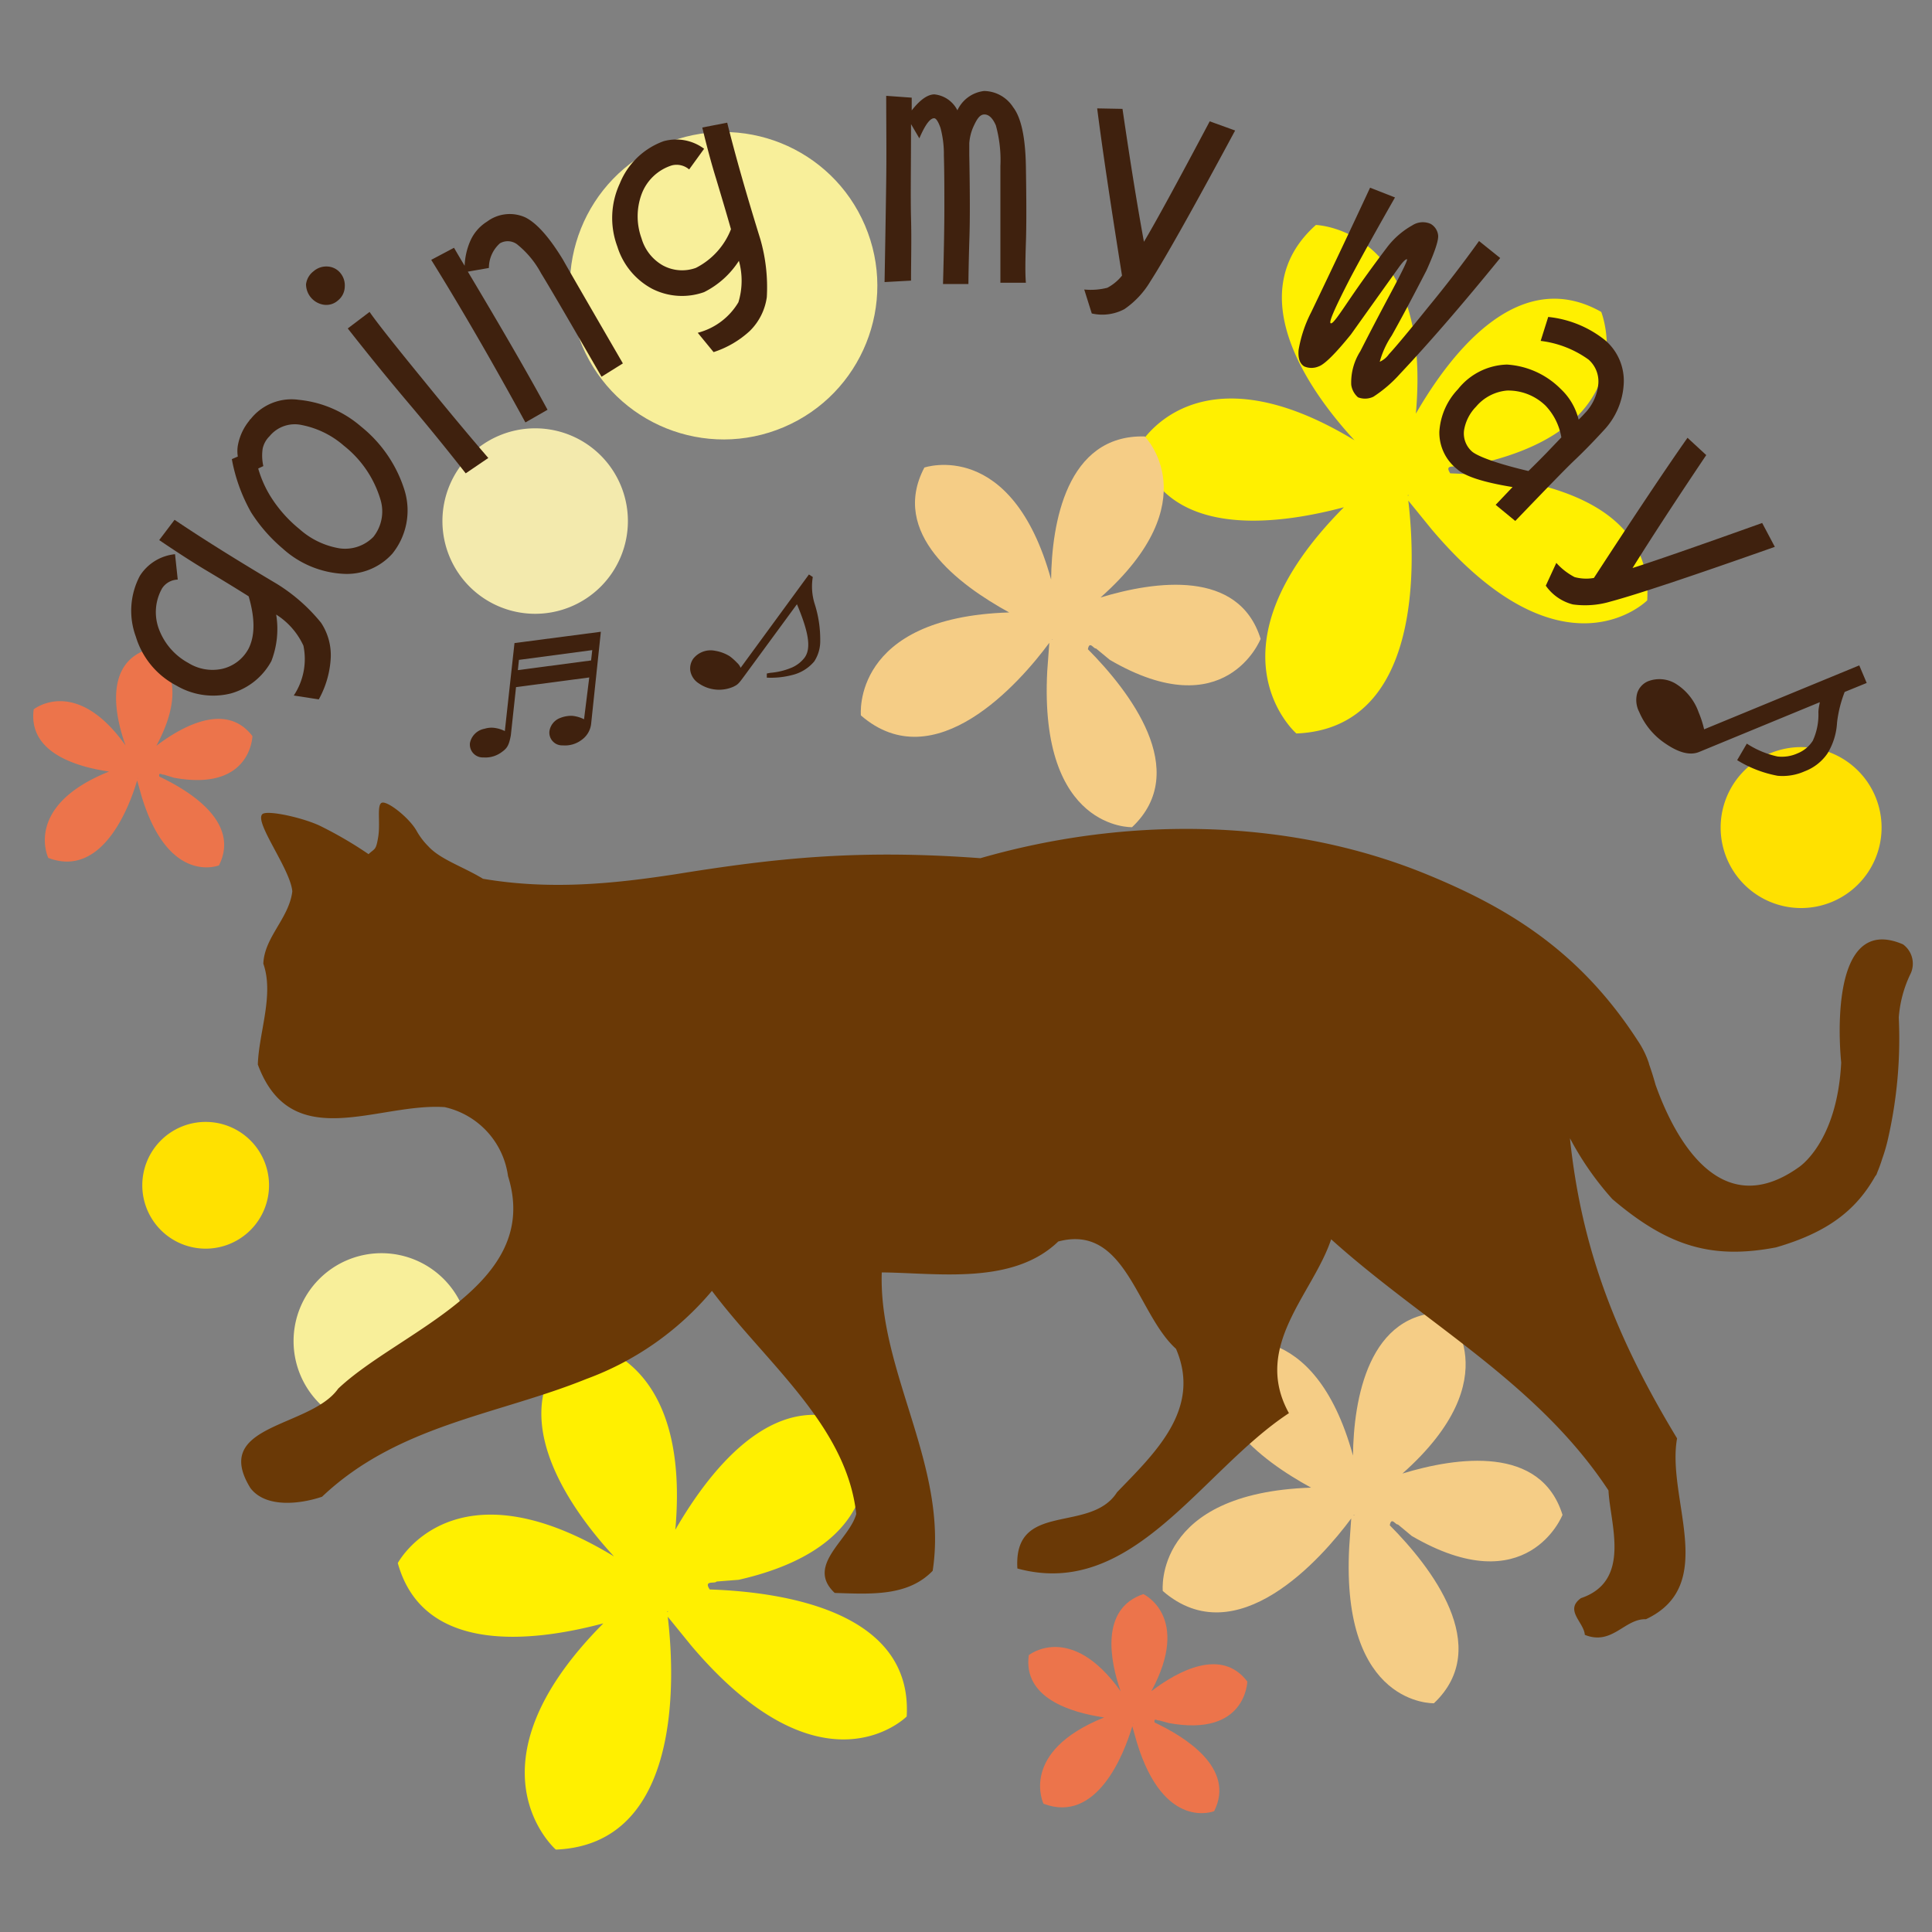 <svg id="レイヤー_1" data-name="レイヤー 1" xmlns="http://www.w3.org/2000/svg" width="200" height="200" viewBox="0 0 200 200"><rect x="0" y="0" width="200" height="200" fill="#808080" stroke="none"/><defs><style>.cls-1{fill:none;}.cls-2{fill:#f8ef9a;}.cls-3{fill:#ffe100;}.cls-4{fill:#f3eaad;}.cls-5{fill:#fff000;}.cls-6{fill:#f5cd86;}.cls-7{fill:#ec744b;}.cls-8{fill:#3f210e;}.cls-9{fill:#6a3906;}</style></defs><circle class="cls-1" cx="100" cy="100" r="100" transform="translate(-41.42 100) rotate(-45)"/><circle class="cls-2" cx="74.91" cy="29.58" r="15.91" transform="translate(-5.6 31.76) rotate(-23.1)"/><path class="cls-3" d="M194.78,85.67a8.33,8.33,0,1,1-8.33-8.33A8.33,8.33,0,0,1,194.78,85.67Z" transform="translate(0 0)"/><path class="cls-3" d="M27.85,122.7a6.56,6.56,0,1,1-6.56-6.56A6.56,6.56,0,0,1,27.85,122.7Z" transform="translate(0 0)"/><path class="cls-2" d="M48.59,138.83a9.1,9.1,0,1,1-9.1-9.1A9.1,9.1,0,0,1,48.59,138.83Z" transform="translate(0 0)"/><path class="cls-4" d="M65,53.94a9.6,9.6,0,1,1-9.6-9.6A9.6,9.6,0,0,1,65,53.94Z" transform="translate(0 0)"/><path class="cls-5" d="M153.13,48c17.31-3.94,12.63-15.71,12.63-15.71-8.44-4.78-15.42,4-19.19,10.53,1.71-19.2-10.35-19.53-10.35-19.53-7.75,6.92-1,16.88,4,22.29-16.66-10.12-22.38.69-22.38.69,2.62,9.47,13.88,8.21,21.28,6.24-14.77,14.85-4.92,23.42-4.92,23.42,13-.53,12.36-17.57,11.59-24.07a1.5,1.5,0,0,0-.06-.6c.1,0,.2-.07-.19.26l2.65,3.26c13.63,16.13,22.33,7.37,22.33,7.37.64-10.87-12.71-12.89-20.39-13.15-.67-1,.56-.56.7-.82Z" transform="translate(0 0)"/><path class="cls-5" d="M76.47,163.54c17.31-3.94,12.63-15.71,12.63-15.71-8.44-4.78-15.42,4-19.19,10.53,1.71-19.2-10.35-19.53-10.35-19.53-7.75,6.92-1,16.88,4,22.29-16.66-10.12-22.38.69-22.38.69,2.62,9.47,13.88,8.21,21.28,6.24-14.77,14.85-4.92,23.42-4.92,23.42,13-.53,12.36-17.57,11.59-24.07a1.5,1.5,0,0,0-.06-.6c.1,0,.2-.07-.19.26l2.65,3.26c13.63,16.13,22.33,7.37,22.33,7.37.64-10.87-12.71-12.89-20.39-13.15-.67-1,.56-.56.7-.82Z" transform="translate(0 0)"/><path class="cls-6" d="M114.89,68.31c12,7,15.61-2.17,15.61-2.17-2.25-7.25-10.93-6-16.57-4.29,11.26-10,4.57-16.67,4.57-16.67-8.12-.21-9.63,9.07-9.69,14.81C104.74,45.3,95.69,48.4,95.69,48.4c-3.58,6.8,3.51,12.11,8.78,15C88.1,63.9,89.12,74.06,89.12,74.06c7.66,6.64,16.45-3.38,19.49-7.5,0,0,.16-.17.29-.37.08,0,.16.06-.25,0l-.24,3.28c-.87,16.49,8.78,16.16,8.78,16.16,6.19-5.84-.34-14.15-4.57-18.42.16-.94.62,0,.84-.08Z" transform="translate(0 0)"/><path class="cls-6" d="M146.14,159c12,7,15.61-2.18,15.61-2.18-2.24-7.24-10.93-6-16.57-4.28,11.26-10,4.57-16.67,4.57-16.67-8.12-.21-9.63,9.07-9.69,14.81C136,135.94,126.94,139,126.94,139c-3.58,6.8,3.51,12.12,8.78,15-16.37.55-15.35,10.7-15.35,10.7,7.66,6.64,16.45-3.38,19.5-7.5,0,0,.15-.16.28-.37.08,0,.16.07-.25.05l-.23,3.27c-.88,16.5,8.77,16.17,8.77,16.17,6.19-5.85-.33-14.15-4.57-18.42.16-.94.62,0,.84-.09Z" transform="translate(0 0)"/><path class="cls-7" d="M121,178.37c8,1.47,8.12-4.3,8.12-4.3-2.67-3.53-7.18-1.1-9.93,1,4.17-7.74-.83-10.05-.83-10.05-4.49,1.51-3.46,6.9-2.35,10.06-5.16-7.24-9.51-3.74-9.51-3.74-.61,4.44,4.34,5.94,7.8,6.45-8.87,3.56-6.28,8.93-6.28,8.93,5.52,2.11,8.34-5.14,9.19-8,0,0,0-.12.08-.26s.1,0-.12.08l.52,1.84c2.81,9.22,8,7.11,8,7.11,2.23-4.44-3-7.69-6.17-9.18-.1-.55.33-.14.44-.22Z" transform="translate(0 0)"/><path class="cls-7" d="M18,80.51c8,1.47,8.13-4.31,8.13-4.31-2.68-3.52-7.19-1.09-9.94,1,4.17-7.74-.83-10-.83-10C10.82,68.62,11.85,74,13,77.17c-5.16-7.24-9.51-3.74-9.51-3.74-.6,4.44,4.35,5.94,7.8,6.44C2.38,83.44,5,88.81,5,88.81c5.53,2.11,8.35-5.14,9.19-8a.81.81,0,0,0,.09-.26c.05,0,.09,0-.13.08l.52,1.84c2.81,9.22,8,7.11,8,7.11,2.22-4.44-3-7.69-6.18-9.19-.1-.54.34-.13.44-.21Z" transform="translate(0 0)"/><path class="cls-8" d="M14.06,65.9a7.73,7.73,0,0,1,.42-6.29,4.88,4.88,0,0,1,3.64-2.24L18.4,60a2,2,0,0,0-1.61.89,5,5,0,0,0-.29,4.36,6.62,6.62,0,0,0,3,3.38,4.73,4.73,0,0,0,3.49.61,4.14,4.14,0,0,0,2.75-2.11q1-2,0-5.4-2.23-1.4-4.62-2.82-2-1.21-4.64-3l1.59-2.1q4.24,2.86,10.62,6.65a18.19,18.19,0,0,1,4.54,4,6.07,6.07,0,0,1,1,3.78A9.89,9.89,0,0,1,33,72.4L30.41,72a6.82,6.82,0,0,0,1-5.16,7.54,7.54,0,0,0-2.82-3.22,9.23,9.23,0,0,1-.5,4.82,6.88,6.88,0,0,1-4.21,3.35,7.5,7.5,0,0,1-5.62-.82A8.47,8.47,0,0,1,14.06,65.9Z" transform="translate(0 0)"/><path class="cls-8" d="M40.62,57.31a6.33,6.33,0,0,1-5.11,2.09,10.13,10.13,0,0,1-6.25-2.62A16.56,16.56,0,0,1,26,53.05,17.63,17.63,0,0,1,24,47.53l.62-.27a3.49,3.49,0,0,1,0-1.13,5.63,5.63,0,0,1,1.21-2.61s0-.07.11-.13,0,0,0,0l0,0a5.39,5.39,0,0,1,5-2,11.58,11.58,0,0,1,6.44,2.77,13.66,13.66,0,0,1,4.5,6.6A7.12,7.12,0,0,1,40.62,57.31Zm-1.23-5.58a11.15,11.15,0,0,0-3.78-5.58A9.37,9.37,0,0,0,31.24,44a3.37,3.37,0,0,0-3.33,1.15,2.56,2.56,0,0,0-.72,1.3,4.93,4.93,0,0,0,.07,1.8l-.53.25a11.5,11.5,0,0,0,1.43,3.13A13.74,13.74,0,0,0,31,54.77a8.24,8.24,0,0,0,4.19,2,4.1,4.1,0,0,0,3.46-1.19A4.22,4.22,0,0,0,39.39,51.73Z" transform="translate(0 0)"/><path class="cls-8" d="M32.46,28.08a2,2,0,0,1,1.45-.49,1.83,1.83,0,0,1,1.34.69,2,2,0,0,1,.44,1.4A1.87,1.87,0,0,1,35,31.09a1.81,1.81,0,0,1-1.52.45,2.16,2.16,0,0,1-1.8-2.11A2,2,0,0,1,32.46,28.08Zm5.8,4.21q1,1.47,5.57,7.06,3.8,4.68,6.72,8.06L48.21,49c-2.08-2.65-4-5-5.81-7.14S38.5,37.19,36,34Z" transform="translate(0 0)"/><path class="cls-8" d="M47,25.65c.37.64.74,1.27,1.1,1.86A7.07,7.07,0,0,1,48.66,25a4.48,4.48,0,0,1,1.76-2.06,3.92,3.92,0,0,1,3.93-.45q1.78.86,3.94,4.41.27.51,6.19,10.72L62.27,39Q57.36,30.48,56,28.27a9.66,9.66,0,0,0-2.5-3,1.62,1.62,0,0,0-1.75-.08,3.41,3.41,0,0,0-1.14,2.55l-2.18.38q5.43,9.09,8.25,14.3l-2.29,1.31q-5.18-9.48-9.75-16.83Z" transform="translate(0 0)"/><path class="cls-8" d="M64.16,19a7.72,7.72,0,0,1,4.53-4.38,4.85,4.85,0,0,1,4.2.78l-1.55,2.14a2,2,0,0,0-1.79-.42,4.92,4.92,0,0,0-3.14,3,6.65,6.65,0,0,0,0,4.55,4.73,4.73,0,0,0,2.18,2.79,4.17,4.17,0,0,0,3.45.27,7.58,7.58,0,0,0,3.63-4c-.48-1.7-1-3.43-1.53-5.2-.47-1.51-.95-3.28-1.44-5.33l2.58-.5q1.24,5,3.43,12.06a18,18,0,0,1,.67,6,6.08,6.08,0,0,1-1.76,3.5,10.11,10.11,0,0,1-3.75,2.19l-1.64-2a6.9,6.9,0,0,0,4.21-3.16A7.65,7.65,0,0,0,76.49,27a9.13,9.13,0,0,1-3.6,3.24,6.82,6.82,0,0,1-5.37-.34,7.44,7.44,0,0,1-3.61-4.37A8.46,8.46,0,0,1,64.16,19Z" transform="translate(0 0)"/><path class="cls-8" d="M100.35,24.73c-.06,1.94-.09,3.5-.1,4.67l-2.63,0c.1-3.59.14-6.2.14-7.85,0-1.91,0-3.73-.05-5.44a10.54,10.54,0,0,0-.35-2.87c-.24-.67-.46-1-.66-1-.43,0-.94.7-1.53,2.08l-.86-1.47c0,4.24-.06,7.49,0,9.74s0,4.27,0,6.46l-2.74.15c.07-4,.13-7.46.17-10.46s0-5.89,0-8.82l2.64.19c0,.45,0,.89,0,1.32.86-1.1,1.64-1.65,2.34-1.66a3,3,0,0,1,2.39,1.65,3.48,3.48,0,0,1,2.77-2,3.63,3.63,0,0,1,3,1.68q1.24,1.6,1.32,6.1.09,5.5,0,7.94c-.06,1.85-.08,3.23,0,4.13l-2.64,0c0-1.75,0-3.39,0-4.9,0-1.74,0-4.13,0-7.17a13.38,13.38,0,0,0-.47-4.22c-.33-.76-.73-1.14-1.2-1.13s-.77.47-1.17,1.37a5.1,5.1,0,0,0-.38,1.6c0,.61,0,1,0,1.22Q100.45,22,100.35,24.73Z" transform="translate(0 0)"/><path class="cls-8" d="M116.2,11.27q1.2,8.22,2.22,13.76,1.71-2.85,6.81-12.47l2.63.95q-6.52,12.12-8.77,15.61A9.15,9.15,0,0,1,116.4,32a4.87,4.87,0,0,1-3.38.45l-.78-2.48a6.94,6.94,0,0,0,2.39-.18,4.81,4.81,0,0,0,1.52-1.26Q114.31,17,113.58,11.22Z" transform="translate(0 0)"/><path class="cls-8" d="M144.41,20.44c-1.79,3.14-3.35,5.93-4.66,8.4-1.54,3-2.21,4.5-2,4.62s.82-.8,2.05-2.61q1.65-2.42,3.76-5.21a8.47,8.47,0,0,1,2.64-2.31,2,2,0,0,1,1.89-.16,1.55,1.55,0,0,1,.78,1.15c.08.51-.33,1.73-1.2,3.67q-2.16,4.19-3.6,6.75a9.22,9.22,0,0,0-1.24,2.71,2.34,2.34,0,0,0,.95-.78c.75-.81,2.12-2.46,4.11-4.93q2.7-3.28,5.22-6.79l2.19,1.76q-5.84,7.18-10.38,12a13.64,13.64,0,0,1-2.75,2.36,2,2,0,0,1-1.59.06,2.1,2.1,0,0,1-.7-1.29,6,6,0,0,1,.94-3.48q1.26-2.48,2.83-5.43,2.15-4,2-4.1c-.13,0-.39.22-.8.79s-2.15,3-5,7q-2.43,3-3.34,3.31a1.89,1.89,0,0,1-1.5,0c-.46-.29-.65-.85-.58-1.7a13.35,13.35,0,0,1,1.31-3.92q3.39-7.07,6.09-12.88Z" transform="translate(0 0)"/><path class="cls-8" d="M154.83,52.26l1.75-1.84c-3-.49-4.9-1.1-5.72-1.84A4.82,4.82,0,0,1,149,44.7a7,7,0,0,1,1.93-4.41A6.7,6.7,0,0,1,156,37.74a8.6,8.6,0,0,1,5.56,2.52,6.45,6.45,0,0,1,1.86,3.18c.26-.25.46-.46.61-.63a5,5,0,0,0,1.41-2.92,3,3,0,0,0-1-2.67,10.67,10.67,0,0,0-4.95-1.93l.78-2.48a11.24,11.24,0,0,1,5.94,2.45,5.53,5.53,0,0,1,1.88,4.43,7.59,7.59,0,0,1-2.1,4.89c-1,1.09-2,2.12-3,3.07s-3.11,3.14-6.13,6.28Zm3.39-3.5c.76-.74,1.37-1.36,1.84-1.84l1.57-1.64A6.25,6.25,0,0,0,160,42a5.53,5.53,0,0,0-4-1.57,4.73,4.73,0,0,0-3.2,1.67,4.54,4.54,0,0,0-1.24,2.43,2.49,2.49,0,0,0,.88,2.26C153.11,47.29,155,48,158.22,48.76Z" transform="translate(0 0)"/><path class="cls-8" d="M176.63,47.11Q172,54,169,58.8q3.18-1,13.42-4.66l1.31,2.47q-13,4.59-17,5.66a9.24,9.24,0,0,1-3.91.3,4.91,4.91,0,0,1-2.8-1.94l1.09-2.36a6.69,6.69,0,0,0,1.89,1.47,4.61,4.61,0,0,0,2,.09q6.33-9.73,9.69-14.51Z" transform="translate(0 0)"/><path class="cls-8" d="M193.24,70.7l-2.28.93a12.81,12.81,0,0,0-.79,3.17,6.8,6.8,0,0,1-1,3.21,5,5,0,0,1-2.34,1.83,5.64,5.64,0,0,1-2.8.47,12.21,12.21,0,0,1-4.2-1.62l1-1.71A9.59,9.59,0,0,0,184,78.31a3.93,3.93,0,0,0,2.05-.31,3.35,3.35,0,0,0,1.61-1.32,6.46,6.46,0,0,0,.58-2.93c0-.37.09-.73.15-1.06l-12.49,5.15c-.92.38-2.07.1-3.44-.83a7.39,7.39,0,0,1-2.77-3.31,2.65,2.65,0,0,1-.19-2,2,2,0,0,1,1.09-1.17,3.26,3.26,0,0,1,2.85.23,5.72,5.72,0,0,1,2.41,3,10.37,10.37,0,0,1,.56,1.74l16.06-6.62Z" transform="translate(0 0)"/><path class="cls-9" d="M197,97.76c-8.14-3.51-6.4,12.23-6.4,12.23-.42,8.37-4.43,10.87-4.43,10.87-8.47,6-13.13-3.89-14.79-8.57-.21-.76-.44-1.48-.68-2.16l0-.11v.07a9.44,9.44,0,0,0-1.16-2.36c-6-9.27-13.41-13.78-22-17.28-14.33-5.83-31-5.94-46.05-1.61-12.73-.94-21.24,0-31.49,1.65-6.5,1-13.05,1.66-20,.48-2.05-1.25-4.43-2-5.67-3.37A7.28,7.28,0,0,1,43.12,86c-.71-1.26-2.74-2.9-3.47-2.92s-.24,2-.5,3.57c-.23,1.39-.33,1.15-1,1.77a41,41,0,0,0-4.76-2.8c-1.73-.92-5.73-1.81-6.23-1.34-.87.82,2.91,5.69,3.1,8-.35,2.8-2.89,4.72-3,7.48,1.13,3.23-.47,7.14-.57,10.44,3.48,9.39,12.42,3.93,19.34,4.41a8.48,8.48,0,0,1,6.56,7.14c3.56,11.36-11.24,16-17.58,22-2.88,4.09-13.19,3.63-9.09,10.29,1.63,2.15,5.31,1.62,7.42.9,7.85-7.44,18.11-8.45,27.36-12.19a30.8,30.8,0,0,0,13-9.12c5.64,7.5,13.93,13.92,14.94,23.1-.75,2.72-5.27,5.32-2.23,8.17,3.79.12,7.57.37,10.14-2.29,1.66-10.8-5.61-20.58-5.27-30.89,5.75.05,13.55,1.35,18.27-3.2,7-1.87,8.13,7.45,12.19,11.11,2.68,6.23-2.18,10.78-6.1,14.84-2.76,4.35-10.75.83-10.32,7.9,11.92,3.26,19-10.1,28.11-16.08-3.83-6.93,2.49-12.34,4.37-18,9.65,8.69,21.35,14.82,28.71,26,.15,3.4,2.44,9.36-2.85,11.15-1.74,1.25.31,2.49.4,3.8,2.84,1.14,4.1-1.69,6.33-1.62,7.57-3.55,2.1-12.49,3.22-18.72-6.23-10.3-9.88-19.47-11.09-31.07a31.2,31.2,0,0,0,4.39,6.3c5.75,4.89,10.28,6.27,16.94,5,5.34-1.55,8.27-3.83,10.27-7.36l.13-.17.11-.3c.13-.3.24-.61.35-.92l.15-.46a17.82,17.82,0,0,0,.59-2.05,46.62,46.62,0,0,0,1.11-12.54,12.52,12.52,0,0,1,1.25-4.59A2.47,2.47,0,0,0,197,97.76Z" transform="translate(0 0)"/><path class="cls-8" d="M84.14,59.73a6,6,0,0,0,.2,2.8,12.12,12.12,0,0,1,.57,3.76,3.85,3.85,0,0,1-.62,2.18A4.29,4.29,0,0,1,82,69.88a8.74,8.74,0,0,1-2.62.27v-.43l.36-.07a7.12,7.12,0,0,0,2.29-.57,3.35,3.35,0,0,0,1.26-1c.69-.95.45-2.58-.79-5.53l-5.43,7.4c-.61.83-.68.91-1.15,1.14a3.68,3.68,0,0,1-3.57-.34,1.93,1.93,0,0,1-.9-1.39,1.75,1.75,0,0,1,.33-1.19,2.29,2.29,0,0,1,2.25-.8,4.12,4.12,0,0,1,1.52.57,6.15,6.15,0,0,1,.76.68,1.45,1.45,0,0,1,.36.51l7.07-9.66Z" transform="translate(0 0)"/><path class="cls-8" d="M61,70.13l-7.58,1-.54,5c-.19,1-.36,1.31-.92,1.71a2.82,2.82,0,0,1-1.91.57,1.34,1.34,0,0,1-1.4-1.5,1.88,1.88,0,0,1,1.51-1.47,2.42,2.42,0,0,1,.94-.1,3.39,3.39,0,0,1,1.16.34l1-9.11,8.94-1.17-1,9.47a2.36,2.36,0,0,1-1,1.73,2.83,2.83,0,0,1-1.94.56,1.32,1.32,0,0,1-1.38-1.49A1.74,1.74,0,0,1,58,74.32a3.15,3.15,0,0,1,1.21-.22,3.39,3.39,0,0,1,1.25.36Zm-7.28-1.82-.11,1.06,7.58-1,.12-1.07Z" transform="translate(0 0)"/></svg>